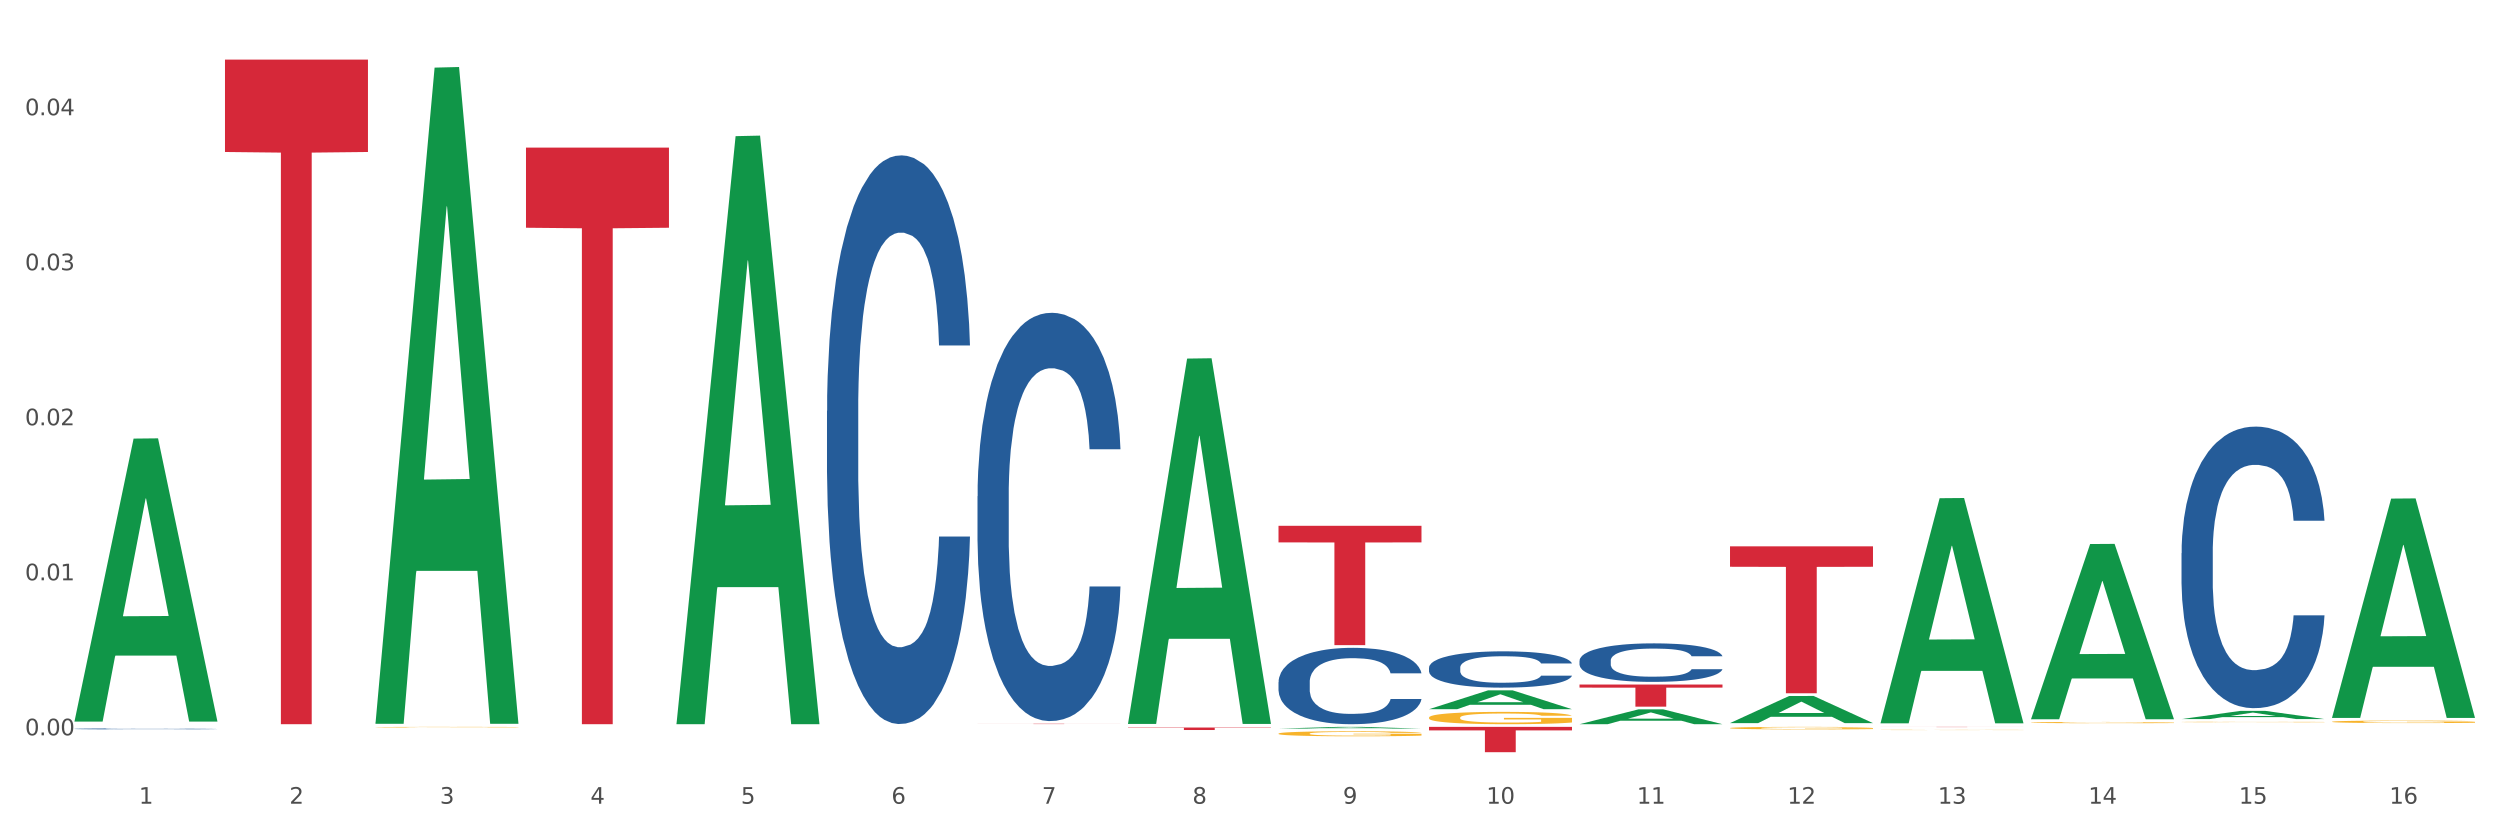 <?xml version="1.0" encoding="utf-8" standalone="no"?>
<!DOCTYPE svg PUBLIC "-//W3C//DTD SVG 1.1//EN"
  "http://www.w3.org/Graphics/SVG/1.1/DTD/svg11.dtd">
<svg xmlns:xlink="http://www.w3.org/1999/xlink" width="1080pt" height="360pt" viewBox="0 0 1080 360" xmlns="http://www.w3.org/2000/svg" version="1.1">
 <rect x="0" y="0" width="1080" height="360" fill="#333333" stroke="none"/>
 <defs>
  <style type="text/css">*{stroke-linejoin: round; stroke-linecap: butt}</style>
 </defs>
 <g id="figure_1">
  <g id="patch_1">
   <path d="M 0 360 
L 1080 360 
L 1080 0 
L 0 0 
z
" style="fill: #ffffff; stroke: #ffffff; stroke-linejoin: miter"/>
  </g>
  <g id="axes_1">
   <g id="matplotlib.axis_1">
    <g id="xtick_1">
     <g id="text_1">
      <!-- 1 -->
      <g style="fill: #4d4d4d" transform="translate(60.004 347.204) scale(0.096 -0.096)">
       <defs>
        <path id="DejaVuSans-31" d="M 794 531 
L 1825 531 
L 1825 4091 
L 703 3866 
L 703 4441 
L 1819 4666 
L 2450 4666 
L 2450 531 
L 3481 531 
L 3481 0 
L 794 0 
L 794 531 
z
" transform="scale(0.016)"/>
       </defs>
       <use xlink:href="#DejaVuSans-31"/>
      </g>
     </g>
    </g>
    <g id="xtick_2">
     <g id="text_2">
      <!-- 2 -->
      <g style="fill: #4d4d4d" transform="translate(125.021 347.204) scale(0.096 -0.096)">
       <defs>
        <path id="DejaVuSans-32" d="M 1228 531 
L 3431 531 
L 3431 0 
L 469 0 
L 469 531 
Q 828 903 1448 1529 
Q 2069 2156 2228 2338 
Q 2531 2678 2651 2914 
Q 2772 3150 2772 3378 
Q 2772 3750 2511 3984 
Q 2250 4219 1831 4219 
Q 1534 4219 1204 4116 
Q 875 4013 500 3803 
L 500 4441 
Q 881 4594 1212 4672 
Q 1544 4750 1819 4750 
Q 2544 4750 2975 4387 
Q 3406 4025 3406 3419 
Q 3406 3131 3298 2873 
Q 3191 2616 2906 2266 
Q 2828 2175 2409 1742 
Q 1991 1309 1228 531 
z
" transform="scale(0.016)"/>
       </defs>
       <use xlink:href="#DejaVuSans-32"/>
      </g>
     </g>
    </g>
    <g id="xtick_3">
     <g id="text_3">
      <!-- 3 -->
      <g style="fill: #4d4d4d" transform="translate(190.039 347.204) scale(0.096 -0.096)">
       <defs>
        <path id="DejaVuSans-33" d="M 2597 2516 
Q 3050 2419 3304 2112 
Q 3559 1806 3559 1356 
Q 3559 666 3084 287 
Q 2609 -91 1734 -91 
Q 1441 -91 1130 -33 
Q 819 25 488 141 
L 488 750 
Q 750 597 1062 519 
Q 1375 441 1716 441 
Q 2309 441 2620 675 
Q 2931 909 2931 1356 
Q 2931 1769 2642 2001 
Q 2353 2234 1838 2234 
L 1294 2234 
L 1294 2753 
L 1863 2753 
Q 2328 2753 2575 2939 
Q 2822 3125 2822 3475 
Q 2822 3834 2567 4026 
Q 2313 4219 1838 4219 
Q 1578 4219 1281 4162 
Q 984 4106 628 3988 
L 628 4550 
Q 988 4650 1302 4700 
Q 1616 4750 1894 4750 
Q 2613 4750 3031 4423 
Q 3450 4097 3450 3541 
Q 3450 3153 3228 2886 
Q 3006 2619 2597 2516 
z
" transform="scale(0.016)"/>
       </defs>
       <use xlink:href="#DejaVuSans-33"/>
      </g>
     </g>
    </g>
    <g id="xtick_4">
     <g id="text_4">
      <!-- 4 -->
      <g style="fill: #4d4d4d" transform="translate(255.056 347.204) scale(0.096 -0.096)">
       <defs>
        <path id="DejaVuSans-34" d="M 2419 4116 
L 825 1625 
L 2419 1625 
L 2419 4116 
z
M 2253 4666 
L 3047 4666 
L 3047 1625 
L 3713 1625 
L 3713 1100 
L 3047 1100 
L 3047 0 
L 2419 0 
L 2419 1100 
L 313 1100 
L 313 1709 
L 2253 4666 
z
" transform="scale(0.016)"/>
       </defs>
       <use xlink:href="#DejaVuSans-34"/>
      </g>
     </g>
    </g>
    <g id="xtick_5">
     <g id="text_5">
      <!-- 5 -->
      <g style="fill: #4d4d4d" transform="translate(320.073 347.204) scale(0.096 -0.096)">
       <defs>
        <path id="DejaVuSans-35" d="M 691 4666 
L 3169 4666 
L 3169 4134 
L 1269 4134 
L 1269 2991 
Q 1406 3038 1543 3061 
Q 1681 3084 1819 3084 
Q 2600 3084 3056 2656 
Q 3513 2228 3513 1497 
Q 3513 744 3044 326 
Q 2575 -91 1722 -91 
Q 1428 -91 1123 -41 
Q 819 9 494 109 
L 494 744 
Q 775 591 1075 516 
Q 1375 441 1709 441 
Q 2250 441 2565 725 
Q 2881 1009 2881 1497 
Q 2881 1984 2565 2268 
Q 2250 2553 1709 2553 
Q 1456 2553 1204 2497 
Q 953 2441 691 2322 
L 691 4666 
z
" transform="scale(0.016)"/>
       </defs>
       <use xlink:href="#DejaVuSans-35"/>
      </g>
     </g>
    </g>
    <g id="xtick_6">
     <g id="text_6">
      <!-- 6 -->
      <g style="fill: #4d4d4d" transform="translate(385.09 347.204) scale(0.096 -0.096)">
       <defs>
        <path id="DejaVuSans-36" d="M 2113 2584 
Q 1688 2584 1439 2293 
Q 1191 2003 1191 1497 
Q 1191 994 1439 701 
Q 1688 409 2113 409 
Q 2538 409 2786 701 
Q 3034 994 3034 1497 
Q 3034 2003 2786 2293 
Q 2538 2584 2113 2584 
z
M 3366 4563 
L 3366 3988 
Q 3128 4100 2886 4159 
Q 2644 4219 2406 4219 
Q 1781 4219 1451 3797 
Q 1122 3375 1075 2522 
Q 1259 2794 1537 2939 
Q 1816 3084 2150 3084 
Q 2853 3084 3261 2657 
Q 3669 2231 3669 1497 
Q 3669 778 3244 343 
Q 2819 -91 2113 -91 
Q 1303 -91 875 529 
Q 447 1150 447 2328 
Q 447 3434 972 4092 
Q 1497 4750 2381 4750 
Q 2619 4750 2861 4703 
Q 3103 4656 3366 4563 
z
" transform="scale(0.016)"/>
       </defs>
       <use xlink:href="#DejaVuSans-36"/>
      </g>
     </g>
    </g>
    <g id="xtick_7">
     <g id="text_7">
      <!-- 7 -->
      <g style="fill: #4d4d4d" transform="translate(450.108 347.204) scale(0.096 -0.096)">
       <defs>
        <path id="DejaVuSans-37" d="M 525 4666 
L 3525 4666 
L 3525 4397 
L 1831 0 
L 1172 0 
L 2766 4134 
L 525 4134 
L 525 4666 
z
" transform="scale(0.016)"/>
       </defs>
       <use xlink:href="#DejaVuSans-37"/>
      </g>
     </g>
    </g>
    <g id="xtick_8">
     <g id="text_8">
      <!-- 8 -->
      <g style="fill: #4d4d4d" transform="translate(515.125 347.204) scale(0.096 -0.096)">
       <defs>
        <path id="DejaVuSans-38" d="M 2034 2216 
Q 1584 2216 1326 1975 
Q 1069 1734 1069 1313 
Q 1069 891 1326 650 
Q 1584 409 2034 409 
Q 2484 409 2743 651 
Q 3003 894 3003 1313 
Q 3003 1734 2745 1975 
Q 2488 2216 2034 2216 
z
M 1403 2484 
Q 997 2584 770 2862 
Q 544 3141 544 3541 
Q 544 4100 942 4425 
Q 1341 4750 2034 4750 
Q 2731 4750 3128 4425 
Q 3525 4100 3525 3541 
Q 3525 3141 3298 2862 
Q 3072 2584 2669 2484 
Q 3125 2378 3379 2068 
Q 3634 1759 3634 1313 
Q 3634 634 3220 271 
Q 2806 -91 2034 -91 
Q 1263 -91 848 271 
Q 434 634 434 1313 
Q 434 1759 690 2068 
Q 947 2378 1403 2484 
z
M 1172 3481 
Q 1172 3119 1398 2916 
Q 1625 2713 2034 2713 
Q 2441 2713 2670 2916 
Q 2900 3119 2900 3481 
Q 2900 3844 2670 4047 
Q 2441 4250 2034 4250 
Q 1625 4250 1398 4047 
Q 1172 3844 1172 3481 
z
" transform="scale(0.016)"/>
       </defs>
       <use xlink:href="#DejaVuSans-38"/>
      </g>
     </g>
    </g>
    <g id="xtick_9">
     <g id="text_9">
      <!-- 9 -->
      <g style="fill: #4d4d4d" transform="translate(580.142 347.204) scale(0.096 -0.096)">
       <defs>
        <path id="DejaVuSans-39" d="M 703 97 
L 703 672 
Q 941 559 1184 500 
Q 1428 441 1663 441 
Q 2288 441 2617 861 
Q 2947 1281 2994 2138 
Q 2813 1869 2534 1725 
Q 2256 1581 1919 1581 
Q 1219 1581 811 2004 
Q 403 2428 403 3163 
Q 403 3881 828 4315 
Q 1253 4750 1959 4750 
Q 2769 4750 3195 4129 
Q 3622 3509 3622 2328 
Q 3622 1225 3098 567 
Q 2575 -91 1691 -91 
Q 1453 -91 1209 -44 
Q 966 3 703 97 
z
M 1959 2075 
Q 2384 2075 2632 2365 
Q 2881 2656 2881 3163 
Q 2881 3666 2632 3958 
Q 2384 4250 1959 4250 
Q 1534 4250 1286 3958 
Q 1038 3666 1038 3163 
Q 1038 2656 1286 2365 
Q 1534 2075 1959 2075 
z
" transform="scale(0.016)"/>
       </defs>
       <use xlink:href="#DejaVuSans-39"/>
      </g>
     </g>
    </g>
    <g id="xtick_10">
     <g id="text_10">
      <!-- 10 -->
      <g style="fill: #4d4d4d" transform="translate(642.105 347.204) scale(0.096 -0.096)">
       <defs>
        <path id="DejaVuSans-30" d="M 2034 4250 
Q 1547 4250 1301 3770 
Q 1056 3291 1056 2328 
Q 1056 1369 1301 889 
Q 1547 409 2034 409 
Q 2525 409 2770 889 
Q 3016 1369 3016 2328 
Q 3016 3291 2770 3770 
Q 2525 4250 2034 4250 
z
M 2034 4750 
Q 2819 4750 3233 4129 
Q 3647 3509 3647 2328 
Q 3647 1150 3233 529 
Q 2819 -91 2034 -91 
Q 1250 -91 836 529 
Q 422 1150 422 2328 
Q 422 3509 836 4129 
Q 1250 4750 2034 4750 
z
" transform="scale(0.016)"/>
       </defs>
       <use xlink:href="#DejaVuSans-31"/>
       <use xlink:href="#DejaVuSans-30" transform="translate(63.623 0)"/>
      </g>
     </g>
    </g>
    <g id="xtick_11">
     <g id="text_11">
      <!-- 11 -->
      <g style="fill: #4d4d4d" transform="translate(707.123 347.204) scale(0.096 -0.096)">
       <use xlink:href="#DejaVuSans-31"/>
       <use xlink:href="#DejaVuSans-31" transform="translate(63.623 0)"/>
      </g>
     </g>
    </g>
    <g id="xtick_12">
     <g id="text_12">
      <!-- 12 -->
      <g style="fill: #4d4d4d" transform="translate(772.14 347.204) scale(0.096 -0.096)">
       <use xlink:href="#DejaVuSans-31"/>
       <use xlink:href="#DejaVuSans-32" transform="translate(63.623 0)"/>
      </g>
     </g>
    </g>
    <g id="xtick_13">
     <g id="text_13">
      <!-- 13 -->
      <g style="fill: #4d4d4d" transform="translate(837.157 347.204) scale(0.096 -0.096)">
       <use xlink:href="#DejaVuSans-31"/>
       <use xlink:href="#DejaVuSans-33" transform="translate(63.623 0)"/>
      </g>
     </g>
    </g>
    <g id="xtick_14">
     <g id="text_14">
      <!-- 14 -->
      <g style="fill: #4d4d4d" transform="translate(902.174 347.204) scale(0.096 -0.096)">
       <use xlink:href="#DejaVuSans-31"/>
       <use xlink:href="#DejaVuSans-34" transform="translate(63.623 0)"/>
      </g>
     </g>
    </g>
    <g id="xtick_15">
     <g id="text_15">
      <!-- 15 -->
      <g style="fill: #4d4d4d" transform="translate(967.192 347.204) scale(0.096 -0.096)">
       <use xlink:href="#DejaVuSans-31"/>
       <use xlink:href="#DejaVuSans-35" transform="translate(63.623 0)"/>
      </g>
     </g>
    </g>
    <g id="xtick_16">
     <g id="text_16">
      <!-- 16 -->
      <g style="fill: #4d4d4d" transform="translate(1032.209 347.204) scale(0.096 -0.096)">
       <use xlink:href="#DejaVuSans-31"/>
       <use xlink:href="#DejaVuSans-36" transform="translate(63.623 0)"/>
      </g>
     </g>
    </g>
    <g id="xtick_17"/>
    <g id="xtick_18"/>
    <g id="xtick_19"/>
    <g id="xtick_20"/>
    <g id="xtick_21"/>
    <g id="xtick_22"/>
    <g id="xtick_23"/>
    <g id="xtick_24"/>
    <g id="xtick_25"/>
    <g id="xtick_26"/>
    <g id="xtick_27"/>
    <g id="xtick_28"/>
    <g id="xtick_29"/>
    <g id="xtick_30"/>
    <g id="xtick_31"/>
   </g>
   <g id="matplotlib.axis_2">
    <g id="ytick_1">
     <g id="text_17">
      <!-- 0.00 -->
      <g style="fill: #4d4d4d" transform="translate(10.8 317.66) scale(0.096 -0.096)">
       <defs>
        <path id="DejaVuSans-2e" d="M 684 794 
L 1344 794 
L 1344 0 
L 684 0 
L 684 794 
z
" transform="scale(0.016)"/>
       </defs>
       <use xlink:href="#DejaVuSans-30"/>
       <use xlink:href="#DejaVuSans-2e" transform="translate(63.623 0)"/>
       <use xlink:href="#DejaVuSans-30" transform="translate(95.41 0)"/>
       <use xlink:href="#DejaVuSans-30" transform="translate(159.033 0)"/>
      </g>
     </g>
    </g>
    <g id="ytick_2">
     <g id="text_18">
      <!-- 0.01 -->
      <g style="fill: #4d4d4d" transform="translate(10.8 250.692) scale(0.096 -0.096)">
       <use xlink:href="#DejaVuSans-30"/>
       <use xlink:href="#DejaVuSans-2e" transform="translate(63.623 0)"/>
       <use xlink:href="#DejaVuSans-30" transform="translate(95.41 0)"/>
       <use xlink:href="#DejaVuSans-31" transform="translate(159.033 0)"/>
      </g>
     </g>
    </g>
    <g id="ytick_3">
     <g id="text_19">
      <!-- 0.02 -->
      <g style="fill: #4d4d4d" transform="translate(10.8 183.724) scale(0.096 -0.096)">
       <use xlink:href="#DejaVuSans-30"/>
       <use xlink:href="#DejaVuSans-2e" transform="translate(63.623 0)"/>
       <use xlink:href="#DejaVuSans-30" transform="translate(95.41 0)"/>
       <use xlink:href="#DejaVuSans-32" transform="translate(159.033 0)"/>
      </g>
     </g>
    </g>
    <g id="ytick_4">
     <g id="text_20">
      <!-- 0.03 -->
      <g style="fill: #4d4d4d" transform="translate(10.8 116.756) scale(0.096 -0.096)">
       <use xlink:href="#DejaVuSans-30"/>
       <use xlink:href="#DejaVuSans-2e" transform="translate(63.623 0)"/>
       <use xlink:href="#DejaVuSans-30" transform="translate(95.41 0)"/>
       <use xlink:href="#DejaVuSans-33" transform="translate(159.033 0)"/>
      </g>
     </g>
    </g>
    <g id="ytick_5">
     <g id="text_21">
      <!-- 0.04 -->
      <g style="fill: #4d4d4d" transform="translate(10.8 49.788) scale(0.096 -0.096)">
       <use xlink:href="#DejaVuSans-30"/>
       <use xlink:href="#DejaVuSans-2e" transform="translate(63.623 0)"/>
       <use xlink:href="#DejaVuSans-30" transform="translate(95.41 0)"/>
       <use xlink:href="#DejaVuSans-34" transform="translate(159.033 0)"/>
      </g>
     </g>
    </g>
    <g id="ytick_6"/>
    <g id="ytick_7"/>
    <g id="ytick_8"/>
    <g id="ytick_9"/>
   </g>
   <g id="PolyCollection_1">
    <path d="M 32.175 311.491 
L 32.239 311.376 
L 57.709 189.475 
L 68.28 189.36 
L 93.941 311.721 
L 81.715 311.721 
L 76.176 283.227 
L 49.877 283.227 
L 49.686 283.687 
L 44.337 311.721 
L 32.175 311.721 
L 32.175 311.491 
L 53.188 266.223 
L 72.864 266.108 
L 63.122 215.44 
L 62.995 215.211 
L 62.867 215.555 
L 53.125 266.108 
L 53.188 266.223 
L 32.175 311.491 
z
" clip-path="url(#paa07889310)" style="fill: #109648"/>
    <path d="M 747.365 314.518 
L 747.438 314.517 
L 747.438 314.481 
L 747.583 314.45 
L 748.313 314.375 
L 749.407 314.313 
L 750.209 314.28 
L 751.011 314.253 
L 751.959 314.226 
L 753.126 314.198 
L 755.24 314.157 
L 756.553 314.136 
L 758.157 314.114 
L 761.074 314.082 
L 763.189 314.064 
L 765.377 314.049 
L 768.95 314.031 
L 771.284 314.023 
L 773.763 314.017 
L 776.753 314.013 
L 779.014 314.012 
L 783.972 314.015 
L 788.202 314.024 
L 790.244 314.031 
L 792.869 314.043 
L 794.255 314.051 
L 796.515 314.067 
L 798.849 314.088 
L 800.453 314.106 
L 802.86 314.14 
L 804.683 314.174 
L 806.36 314.216 
L 807.235 314.245 
L 807.891 314.272 
L 808.475 314.303 
L 809.058 314.352 
L 795.932 314.352 
L 795.421 314.317 
L 794.619 314.284 
L 793.452 314.252 
L 792.432 314.232 
L 790.681 314.207 
L 789.077 314.191 
L 787.4 314.179 
L 785.358 314.169 
L 783.754 314.164 
L 781.493 314.16 
L 777.045 314.161 
L 774.055 314.169 
L 772.013 314.179 
L 770.7 314.188 
L 769.533 314.198 
L 768.221 314.212 
L 766.689 314.233 
L 765.596 314.252 
L 764.502 314.276 
L 763.627 314.3 
L 762.824 314.328 
L 762.168 314.358 
L 761.658 314.389 
L 761.22 314.427 
L 760.856 314.49 
L 760.856 314.626 
L 761.001 314.657 
L 761.366 314.698 
L 761.804 314.729 
L 762.533 314.766 
L 763.189 314.791 
L 764.429 314.827 
L 765.814 314.857 
L 766.908 314.876 
L 768.002 314.892 
L 769.898 314.914 
L 772.013 314.932 
L 773.836 314.943 
L 776.315 314.953 
L 777.993 314.957 
L 779.451 314.959 
L 783.024 314.959 
L 785.577 314.956 
L 788.421 314.949 
L 790.608 314.94 
L 792.432 314.929 
L 794.473 314.911 
L 795.786 314.894 
L 795.786 314.685 
L 779.743 314.684 
L 779.743 314.545 
L 809.131 314.545 
L 809.131 314.953 
L 807.891 314.974 
L 806.506 314.993 
L 805.047 315.01 
L 802.86 315.031 
L 800.234 315.051 
L 797.901 315.065 
L 795.421 315.077 
L 792.504 315.088 
L 788.712 315.098 
L 786.379 315.102 
L 783.462 315.105 
L 780.034 315.106 
L 777.045 315.104 
L 774.128 315.099 
L 771.065 315.09 
L 768.075 315.077 
L 765.814 315.064 
L 763.554 315.048 
L 761.147 315.027 
L 759.251 315.007 
L 757.793 314.989 
L 756.188 314.966 
L 754.438 314.936 
L 753.126 314.909 
L 751.959 314.881 
L 750.719 314.845 
L 749.844 314.814 
L 748.969 314.775 
L 748.459 314.746 
L 747.875 314.701 
L 747.438 314.638 
L 747.365 314.518 
z
" clip-path="url(#paa07889310)" style="fill: #f7b32b"/>
    <path d="M 812.382 315.326 
L 812.455 315.326 
L 812.455 315.321 
L 812.601 315.317 
L 813.33 315.307 
L 814.424 315.298 
L 815.226 315.294 
L 816.028 315.29 
L 816.976 315.287 
L 818.143 315.283 
L 820.258 315.277 
L 821.57 315.275 
L 823.175 315.272 
L 826.092 315.267 
L 828.206 315.265 
L 830.394 315.263 
L 833.967 315.26 
L 836.301 315.259 
L 838.78 315.259 
L 841.77 315.258 
L 844.031 315.258 
L 848.99 315.258 
L 853.219 315.26 
L 855.261 315.26 
L 857.886 315.262 
L 859.272 315.263 
L 861.532 315.265 
L 863.866 315.268 
L 865.47 315.271 
L 867.877 315.275 
L 869.7 315.28 
L 871.377 315.285 
L 872.252 315.289 
L 872.909 315.293 
L 873.492 315.297 
L 874.075 315.304 
L 860.949 315.304 
L 860.439 315.299 
L 859.636 315.294 
L 858.47 315.29 
L 857.449 315.287 
L 855.699 315.284 
L 854.094 315.282 
L 852.417 315.28 
L 850.375 315.279 
L 848.771 315.278 
L 846.51 315.278 
L 842.062 315.278 
L 839.072 315.279 
L 837.03 315.28 
L 835.717 315.282 
L 834.551 315.283 
L 833.238 315.285 
L 831.707 315.288 
L 830.613 315.29 
L 829.519 315.293 
L 828.644 315.297 
L 827.842 315.3 
L 827.185 315.304 
L 826.675 315.309 
L 826.237 315.314 
L 825.873 315.322 
L 825.873 315.34 
L 826.019 315.345 
L 826.383 315.35 
L 826.821 315.354 
L 827.55 315.359 
L 828.206 315.363 
L 829.446 315.367 
L 830.832 315.371 
L 831.925 315.374 
L 833.019 315.376 
L 834.915 315.379 
L 837.03 315.382 
L 838.853 315.383 
L 841.333 315.384 
L 843.01 315.385 
L 844.468 315.385 
L 848.042 315.385 
L 850.594 315.385 
L 853.438 315.384 
L 855.626 315.383 
L 857.449 315.381 
L 859.491 315.379 
L 860.803 315.376 
L 860.803 315.348 
L 844.76 315.348 
L 844.76 315.33 
L 874.148 315.33 
L 874.148 315.384 
L 872.909 315.387 
L 871.523 315.39 
L 870.065 315.392 
L 867.877 315.395 
L 865.252 315.398 
L 862.918 315.399 
L 860.439 315.401 
L 857.522 315.403 
L 853.73 315.404 
L 851.396 315.404 
L 848.479 315.405 
L 845.052 315.405 
L 842.062 315.405 
L 839.145 315.404 
L 836.082 315.403 
L 833.092 315.401 
L 830.832 315.399 
L 828.571 315.397 
L 826.164 315.394 
L 824.268 315.392 
L 822.81 315.389 
L 821.206 315.386 
L 819.455 315.382 
L 818.143 315.378 
L 816.976 315.375 
L 815.736 315.37 
L 814.861 315.366 
L 813.986 315.36 
L 813.476 315.357 
L 812.892 315.351 
L 812.455 315.342 
L 812.382 315.326 
z
" clip-path="url(#paa07889310)" style="fill: #f7b32b"/>
    <path d="M 877.399 312.142 
L 877.472 312.142 
L 877.472 312.124 
L 877.618 312.108 
L 878.347 312.071 
L 879.441 312.04 
L 880.243 312.023 
L 881.045 312.01 
L 881.993 311.996 
L 883.16 311.982 
L 885.275 311.962 
L 886.588 311.951 
L 888.192 311.94 
L 891.109 311.924 
L 893.224 311.915 
L 895.411 311.908 
L 898.985 311.899 
L 901.318 311.895 
L 903.798 311.892 
L 906.787 311.89 
L 909.048 311.889 
L 914.007 311.891 
L 918.236 311.895 
L 920.278 311.899 
L 922.904 311.905 
L 924.289 311.909 
L 926.55 311.917 
L 928.883 311.927 
L 930.488 311.936 
L 932.894 311.953 
L 934.717 311.97 
L 936.394 311.991 
L 937.27 312.006 
L 937.926 312.019 
L 938.509 312.035 
L 939.093 312.059 
L 925.966 312.059 
L 925.456 312.042 
L 924.654 312.025 
L 923.487 312.009 
L 922.466 311.999 
L 920.716 311.987 
L 919.111 311.979 
L 917.434 311.973 
L 915.392 311.968 
L 913.788 311.965 
L 911.527 311.963 
L 907.079 311.964 
L 904.089 311.968 
L 902.047 311.973 
L 900.735 311.977 
L 899.568 311.982 
L 898.255 311.989 
L 896.724 312 
L 895.63 312.009 
L 894.536 312.021 
L 893.661 312.033 
L 892.859 312.047 
L 892.203 312.062 
L 891.692 312.078 
L 891.255 312.097 
L 890.89 312.128 
L 890.89 312.197 
L 891.036 312.212 
L 891.4 312.232 
L 891.838 312.248 
L 892.567 312.266 
L 893.224 312.279 
L 894.463 312.297 
L 895.849 312.312 
L 896.943 312.321 
L 898.037 312.329 
L 899.933 312.34 
L 902.047 312.349 
L 903.87 312.355 
L 906.35 312.36 
L 908.027 312.362 
L 909.486 312.363 
L 913.059 312.363 
L 915.611 312.361 
L 918.455 312.358 
L 920.643 312.353 
L 922.466 312.348 
L 924.508 312.339 
L 925.82 312.33 
L 925.82 312.226 
L 909.777 312.225 
L 909.777 312.156 
L 939.166 312.156 
L 939.166 312.36 
L 937.926 312.37 
L 936.54 312.38 
L 935.082 312.388 
L 932.894 312.399 
L 930.269 312.409 
L 927.935 312.416 
L 925.456 312.422 
L 922.539 312.427 
L 918.747 312.432 
L 916.413 312.434 
L 913.496 312.436 
L 910.069 312.436 
L 907.079 312.435 
L 904.162 312.433 
L 901.099 312.428 
L 898.109 312.422 
L 895.849 312.415 
L 893.588 312.407 
L 891.182 312.397 
L 889.286 312.387 
L 887.827 312.378 
L 886.223 312.366 
L 884.473 312.351 
L 883.16 312.338 
L 881.993 312.324 
L 880.754 312.306 
L 879.879 312.29 
L 879.003 312.271 
L 878.493 312.256 
L 877.91 312.234 
L 877.472 312.202 
L 877.399 312.142 
z
" clip-path="url(#paa07889310)" style="fill: #f7b32b"/>
    <path d="M 942.416 311.899 
L 942.489 311.899 
L 942.489 311.892 
L 942.635 311.886 
L 943.364 311.87 
L 944.458 311.857 
L 945.26 311.851 
L 946.063 311.845 
L 947.011 311.84 
L 948.177 311.834 
L 950.292 311.826 
L 951.605 311.821 
L 953.209 311.817 
L 956.126 311.81 
L 958.241 311.806 
L 960.429 311.803 
L 964.002 311.8 
L 966.335 311.798 
L 968.815 311.797 
L 971.805 311.796 
L 974.065 311.796 
L 979.024 311.796 
L 983.254 311.798 
L 985.296 311.8 
L 987.921 311.802 
L 989.306 311.804 
L 991.567 311.807 
L 993.901 311.811 
L 995.505 311.815 
L 997.911 311.822 
L 999.734 311.829 
L 1001.412 311.838 
L 1002.287 311.844 
L 1002.943 311.849 
L 1003.526 311.855 
L 1004.11 311.865 
L 990.984 311.865 
L 990.473 311.858 
L 989.671 311.852 
L 988.504 311.845 
L 987.483 311.841 
L 985.733 311.836 
L 984.129 311.832 
L 982.451 311.83 
L 980.41 311.828 
L 978.805 311.827 
L 976.545 311.826 
L 972.096 311.826 
L 969.106 311.828 
L 967.065 311.83 
L 965.752 311.832 
L 964.585 311.834 
L 963.273 311.837 
L 961.741 311.841 
L 960.647 311.845 
L 959.553 311.85 
L 958.678 311.855 
L 957.876 311.861 
L 957.22 311.867 
L 956.709 311.873 
L 956.272 311.881 
L 955.907 311.894 
L 955.907 311.922 
L 956.053 311.928 
L 956.418 311.936 
L 956.855 311.943 
L 957.585 311.95 
L 958.241 311.956 
L 959.481 311.963 
L 960.866 311.969 
L 961.96 311.973 
L 963.054 311.976 
L 964.95 311.981 
L 967.065 311.984 
L 968.888 311.987 
L 971.367 311.989 
L 973.044 311.99 
L 974.503 311.99 
L 978.076 311.99 
L 980.628 311.989 
L 983.472 311.988 
L 985.66 311.986 
L 987.483 311.984 
L 989.525 311.98 
L 990.838 311.977 
L 990.838 311.934 
L 974.795 311.934 
L 974.795 311.905 
L 1004.183 311.905 
L 1004.183 311.989 
L 1002.943 311.993 
L 1001.558 311.997 
L 1000.099 312 
L 997.911 312.005 
L 995.286 312.009 
L 992.953 312.012 
L 990.473 312.014 
L 987.556 312.016 
L 983.764 312.018 
L 981.431 312.019 
L 978.514 312.02 
L 975.086 312.02 
L 972.096 312.02 
L 969.179 312.019 
L 966.117 312.017 
L 963.127 312.014 
L 960.866 312.011 
L 958.605 312.008 
L 956.199 312.004 
L 954.303 312 
L 952.844 311.996 
L 951.24 311.991 
L 949.49 311.985 
L 948.177 311.98 
L 947.011 311.974 
L 945.771 311.967 
L 944.896 311.96 
L 944.021 311.952 
L 943.51 311.946 
L 942.927 311.937 
L 942.489 311.924 
L 942.416 311.899 
z
" clip-path="url(#paa07889310)" style="fill: #f7b32b"/>
    <path d="M 1007.434 311.792 
L 1007.507 311.791 
L 1007.507 311.755 
L 1007.652 311.724 
L 1008.382 311.65 
L 1009.475 311.589 
L 1010.278 311.556 
L 1011.08 311.529 
L 1012.028 311.503 
L 1013.195 311.475 
L 1015.309 311.434 
L 1016.622 311.413 
L 1018.226 311.392 
L 1021.143 311.36 
L 1023.258 311.342 
L 1025.446 311.327 
L 1029.019 311.31 
L 1031.353 311.302 
L 1033.832 311.296 
L 1036.822 311.292 
L 1039.083 311.291 
L 1044.041 311.294 
L 1048.271 311.303 
L 1050.313 311.31 
L 1052.938 311.321 
L 1054.324 311.329 
L 1056.584 311.345 
L 1058.918 311.366 
L 1060.522 311.384 
L 1062.929 311.417 
L 1064.752 311.451 
L 1066.429 311.493 
L 1067.304 311.521 
L 1067.96 311.548 
L 1068.544 311.579 
L 1069.127 311.627 
L 1056.001 311.627 
L 1055.49 311.593 
L 1054.688 311.56 
L 1053.521 311.528 
L 1052.5 311.508 
L 1050.75 311.484 
L 1049.146 311.468 
L 1047.469 311.456 
L 1045.427 311.446 
L 1043.823 311.441 
L 1041.562 311.437 
L 1037.114 311.438 
L 1034.124 311.446 
L 1032.082 311.456 
L 1030.769 311.465 
L 1029.602 311.475 
L 1028.29 311.489 
L 1026.758 311.509 
L 1025.665 311.528 
L 1024.571 311.552 
L 1023.696 311.576 
L 1022.893 311.604 
L 1022.237 311.633 
L 1021.727 311.664 
L 1021.289 311.701 
L 1020.925 311.764 
L 1020.925 311.899 
L 1021.07 311.93 
L 1021.435 311.971 
L 1021.873 312.001 
L 1022.602 312.038 
L 1023.258 312.063 
L 1024.498 312.098 
L 1025.883 312.128 
L 1026.977 312.147 
L 1028.071 312.163 
L 1029.967 312.184 
L 1032.082 312.202 
L 1033.905 312.213 
L 1036.384 312.223 
L 1038.062 312.227 
L 1039.52 312.229 
L 1043.093 312.229 
L 1045.646 312.226 
L 1048.49 312.219 
L 1050.677 312.21 
L 1052.5 312.199 
L 1054.542 312.181 
L 1055.855 312.165 
L 1055.855 311.958 
L 1039.812 311.957 
L 1039.812 311.819 
L 1069.2 311.819 
L 1069.2 312.223 
L 1067.96 312.244 
L 1066.575 312.263 
L 1065.116 312.279 
L 1062.929 312.3 
L 1060.303 312.32 
L 1057.97 312.334 
L 1055.49 312.346 
L 1052.573 312.357 
L 1048.781 312.367 
L 1046.448 312.37 
L 1043.531 312.373 
L 1040.103 312.374 
L 1037.114 312.372 
L 1034.197 312.368 
L 1031.134 312.359 
L 1028.144 312.346 
L 1025.883 312.333 
L 1023.623 312.317 
L 1021.216 312.296 
L 1019.32 312.276 
L 1017.862 312.259 
L 1016.257 312.236 
L 1014.507 312.206 
L 1013.195 312.179 
L 1012.028 312.152 
L 1010.788 312.116 
L 1009.913 312.085 
L 1009.038 312.047 
L 1008.527 312.018 
L 1007.944 311.974 
L 1007.507 311.911 
L 1007.434 311.792 
z
" clip-path="url(#paa07889310)" style="fill: #f7b32b"/>
    <path d="M 942.416 238.947 
L 942.489 238.836 
L 942.489 235.725 
L 942.708 231.504 
L 943.512 223.728 
L 944.534 217.84 
L 946.286 210.952 
L 947.235 208.064 
L 948.476 204.842 
L 951.032 199.621 
L 953.952 195.177 
L 955.996 192.733 
L 957.529 191.178 
L 960.961 188.401 
L 962.932 187.179 
L 964.976 186.179 
L 966.729 185.512 
L 969.649 184.735 
L 971.985 184.401 
L 974.687 184.29 
L 976.95 184.401 
L 979.943 184.846 
L 984.324 186.179 
L 986.003 186.956 
L 988.267 188.289 
L 990.603 190.067 
L 992.501 191.844 
L 994.691 194.399 
L 996.955 197.732 
L 999.145 201.954 
L 1000.678 205.842 
L 1001.919 209.952 
L 1003.015 214.951 
L 1003.818 220.395 
L 1004.183 224.95 
L 990.822 224.95 
L 990.457 220.839 
L 989.727 216.396 
L 988.997 213.396 
L 988.194 210.952 
L 986.952 208.175 
L 985.857 206.397 
L 984.032 204.287 
L 982.353 202.953 
L 980.966 202.176 
L 979.286 201.509 
L 975.709 200.843 
L 973.154 200.843 
L 971.547 201.065 
L 969.576 201.62 
L 967.897 202.398 
L 965.926 203.731 
L 964.392 205.175 
L 962.859 207.064 
L 961.983 208.397 
L 960.669 210.841 
L 959.793 212.841 
L 958.625 216.284 
L 957.967 218.728 
L 956.799 225.061 
L 956.288 229.726 
L 956.069 232.948 
L 955.923 236.503 
L 955.923 253.833 
L 956.361 261.61 
L 956.726 264.942 
L 957.31 268.719 
L 958.406 273.607 
L 960.012 278.384 
L 961.691 281.828 
L 963.078 283.939 
L 964.392 285.494 
L 965.707 286.716 
L 967.313 287.827 
L 968.627 288.494 
L 970.598 289.16 
L 972.935 289.494 
L 974.76 289.494 
L 978.483 288.938 
L 980.163 288.383 
L 981.769 287.605 
L 983.521 286.383 
L 984.908 285.05 
L 985.711 284.05 
L 987.025 281.939 
L 988.048 279.717 
L 988.924 277.162 
L 989.508 274.941 
L 990.165 271.608 
L 990.676 267.831 
L 990.822 265.831 
L 1004.183 265.831 
L 1003.891 269.83 
L 1003.38 273.719 
L 1002.358 278.94 
L 1001.554 281.939 
L 1000.313 285.605 
L 998.999 288.716 
L 997.174 292.16 
L 995.495 294.715 
L 993.742 296.937 
L 991.844 298.936 
L 988.413 301.714 
L 987.171 302.491 
L 984.543 303.824 
L 982.499 304.602 
L 979.505 305.38 
L 976.439 305.824 
L 973.227 305.935 
L 970.379 305.713 
L 967.24 305.046 
L 965.268 304.38 
L 963.078 303.38 
L 960.523 301.825 
L 958.114 299.936 
L 955.85 297.714 
L 953.733 295.159 
L 951.762 292.271 
L 949.206 287.494 
L 947.308 282.828 
L 945.921 278.495 
L 944.972 274.829 
L 944.023 270.164 
L 943.512 266.942 
L 942.708 259.166 
L 942.416 251.945 
L 942.416 238.947 
z
" clip-path="url(#paa07889310)" style="fill: #255c99"/>
    <path d="M 682.347 285.41 
L 682.42 285.395 
L 682.42 284.969 
L 682.639 284.392 
L 683.443 283.328 
L 684.465 282.522 
L 686.217 281.58 
L 687.166 281.185 
L 688.407 280.744 
L 690.963 280.029 
L 693.883 279.421 
L 695.927 279.087 
L 697.46 278.874 
L 700.892 278.494 
L 702.863 278.327 
L 704.907 278.19 
L 706.66 278.099 
L 709.58 277.992 
L 711.916 277.947 
L 714.618 277.932 
L 716.881 277.947 
L 719.875 278.008 
L 724.255 278.19 
L 725.934 278.296 
L 728.198 278.479 
L 730.534 278.722 
L 732.432 278.965 
L 734.623 279.315 
L 736.886 279.771 
L 739.076 280.349 
L 740.609 280.881 
L 741.85 281.443 
L 742.946 282.127 
L 743.749 282.872 
L 744.114 283.495 
L 730.753 283.495 
L 730.388 282.933 
L 729.658 282.325 
L 728.928 281.914 
L 728.125 281.58 
L 726.883 281.2 
L 725.788 280.957 
L 723.963 280.668 
L 722.284 280.485 
L 720.897 280.379 
L 719.217 280.288 
L 715.64 280.197 
L 713.085 280.197 
L 711.478 280.227 
L 709.507 280.303 
L 707.828 280.409 
L 705.857 280.592 
L 704.323 280.789 
L 702.79 281.048 
L 701.914 281.23 
L 700.6 281.565 
L 699.724 281.838 
L 698.556 282.309 
L 697.899 282.644 
L 696.73 283.51 
L 696.219 284.149 
L 696 284.589 
L 695.854 285.076 
L 695.854 287.447 
L 696.292 288.511 
L 696.657 288.967 
L 697.241 289.484 
L 698.337 290.153 
L 699.943 290.806 
L 701.622 291.278 
L 703.009 291.566 
L 704.323 291.779 
L 705.638 291.946 
L 707.244 292.098 
L 708.558 292.19 
L 710.529 292.281 
L 712.866 292.326 
L 714.691 292.326 
L 718.414 292.25 
L 720.094 292.174 
L 721.7 292.068 
L 723.452 291.901 
L 724.839 291.718 
L 725.642 291.582 
L 726.956 291.293 
L 727.979 290.989 
L 728.855 290.639 
L 729.439 290.335 
L 730.096 289.879 
L 730.607 289.362 
L 730.753 289.089 
L 744.114 289.089 
L 743.822 289.636 
L 743.311 290.168 
L 742.289 290.882 
L 741.485 291.293 
L 740.244 291.794 
L 738.93 292.22 
L 737.105 292.691 
L 735.426 293.041 
L 733.673 293.345 
L 731.775 293.618 
L 728.344 293.999 
L 727.102 294.105 
L 724.474 294.287 
L 722.43 294.394 
L 719.436 294.5 
L 716.37 294.561 
L 713.158 294.576 
L 710.31 294.546 
L 707.171 294.455 
L 705.2 294.363 
L 703.009 294.227 
L 700.454 294.014 
L 698.045 293.755 
L 695.781 293.451 
L 693.664 293.102 
L 691.693 292.706 
L 689.137 292.053 
L 687.239 291.414 
L 685.852 290.822 
L 684.903 290.32 
L 683.954 289.682 
L 683.443 289.241 
L 682.639 288.177 
L 682.347 287.189 
L 682.347 285.41 
z
" clip-path="url(#paa07889310)" style="fill: #255c99"/>
    <path d="M 617.33 288.423 
L 617.403 288.409 
L 617.403 288.007 
L 617.622 287.463 
L 618.425 286.46 
L 619.447 285.7 
L 621.2 284.812 
L 622.149 284.439 
L 623.39 284.024 
L 625.945 283.35 
L 628.866 282.777 
L 630.91 282.462 
L 632.443 282.261 
L 635.875 281.903 
L 637.846 281.745 
L 639.89 281.616 
L 641.642 281.53 
L 644.563 281.43 
L 646.899 281.387 
L 649.601 281.373 
L 651.864 281.387 
L 654.857 281.444 
L 659.238 281.616 
L 660.917 281.717 
L 663.18 281.889 
L 665.517 282.118 
L 667.415 282.347 
L 669.605 282.677 
L 671.869 283.107 
L 674.059 283.651 
L 675.592 284.153 
L 676.833 284.683 
L 677.928 285.328 
L 678.732 286.03 
L 679.097 286.617 
L 665.736 286.617 
L 665.371 286.087 
L 664.641 285.514 
L 663.91 285.127 
L 663.107 284.812 
L 661.866 284.454 
L 660.771 284.224 
L 658.946 283.952 
L 657.267 283.78 
L 655.879 283.68 
L 654.2 283.594 
L 650.623 283.508 
L 648.067 283.508 
L 646.461 283.537 
L 644.49 283.608 
L 642.811 283.709 
L 640.839 283.88 
L 639.306 284.067 
L 637.773 284.31 
L 636.897 284.482 
L 635.583 284.798 
L 634.707 285.055 
L 633.538 285.5 
L 632.881 285.815 
L 631.713 286.632 
L 631.202 287.234 
L 630.983 287.649 
L 630.837 288.108 
L 630.837 290.343 
L 631.275 291.346 
L 631.64 291.776 
L 632.224 292.263 
L 633.319 292.894 
L 634.926 293.51 
L 636.605 293.954 
L 637.992 294.226 
L 639.306 294.427 
L 640.62 294.584 
L 642.227 294.728 
L 643.541 294.814 
L 645.512 294.9 
L 647.848 294.943 
L 649.674 294.943 
L 653.397 294.871 
L 655.076 294.799 
L 656.683 294.699 
L 658.435 294.541 
L 659.822 294.37 
L 660.625 294.241 
L 661.939 293.968 
L 662.961 293.682 
L 663.837 293.352 
L 664.422 293.066 
L 665.079 292.636 
L 665.59 292.148 
L 665.736 291.891 
L 679.097 291.891 
L 678.805 292.406 
L 678.293 292.908 
L 677.271 293.581 
L 676.468 293.968 
L 675.227 294.441 
L 673.913 294.842 
L 672.088 295.287 
L 670.408 295.616 
L 668.656 295.903 
L 666.758 296.161 
L 663.326 296.519 
L 662.085 296.619 
L 659.457 296.791 
L 657.413 296.891 
L 654.419 296.992 
L 651.353 297.049 
L 648.14 297.063 
L 645.293 297.035 
L 642.154 296.949 
L 640.182 296.863 
L 637.992 296.734 
L 635.437 296.533 
L 633.027 296.29 
L 630.764 296.003 
L 628.647 295.673 
L 626.675 295.301 
L 624.12 294.685 
L 622.222 294.083 
L 620.835 293.524 
L 619.886 293.051 
L 618.936 292.449 
L 618.425 292.034 
L 617.622 291.031 
L 617.33 290.099 
L 617.33 288.423 
z
" clip-path="url(#paa07889310)" style="fill: #255c99"/>
    <path d="M 552.313 294.688 
L 552.386 294.658 
L 552.386 293.814 
L 552.605 292.669 
L 553.408 290.56 
L 554.43 288.963 
L 556.182 287.095 
L 557.132 286.311 
L 558.373 285.437 
L 560.928 284.021 
L 563.848 282.816 
L 565.893 282.153 
L 567.426 281.731 
L 570.857 280.977 
L 572.829 280.646 
L 574.873 280.375 
L 576.625 280.194 
L 579.546 279.983 
L 581.882 279.893 
L 584.583 279.862 
L 586.847 279.893 
L 589.84 280.013 
L 594.221 280.375 
L 595.9 280.586 
L 598.163 280.947 
L 600.499 281.429 
L 602.398 281.912 
L 604.588 282.605 
L 606.851 283.509 
L 609.042 284.654 
L 610.575 285.708 
L 611.816 286.823 
L 612.911 288.179 
L 613.714 289.656 
L 614.079 290.891 
L 600.718 290.891 
L 600.353 289.777 
L 599.623 288.571 
L 598.893 287.758 
L 598.09 287.095 
L 596.849 286.341 
L 595.754 285.859 
L 593.929 285.287 
L 592.249 284.925 
L 590.862 284.714 
L 589.183 284.533 
L 585.605 284.352 
L 583.05 284.352 
L 581.444 284.413 
L 579.473 284.563 
L 577.793 284.774 
L 575.822 285.136 
L 574.289 285.528 
L 572.756 286.04 
L 571.88 286.402 
L 570.565 287.064 
L 569.689 287.607 
L 568.521 288.541 
L 567.864 289.204 
L 566.696 290.922 
L 566.185 292.187 
L 565.966 293.061 
L 565.82 294.025 
L 565.82 298.726 
L 566.258 300.836 
L 566.623 301.74 
L 567.207 302.764 
L 568.302 304.09 
L 569.908 305.386 
L 571.588 306.32 
L 572.975 306.893 
L 574.289 307.315 
L 575.603 307.646 
L 577.209 307.947 
L 578.523 308.128 
L 580.495 308.309 
L 582.831 308.399 
L 584.656 308.399 
L 588.38 308.249 
L 590.059 308.098 
L 591.665 307.887 
L 593.418 307.556 
L 594.805 307.194 
L 595.608 306.923 
L 596.922 306.35 
L 597.944 305.748 
L 598.82 305.055 
L 599.404 304.452 
L 600.061 303.548 
L 600.572 302.523 
L 600.718 301.981 
L 614.079 301.981 
L 613.787 303.066 
L 613.276 304.12 
L 612.254 305.537 
L 611.451 306.35 
L 610.21 307.345 
L 608.896 308.188 
L 607.07 309.123 
L 605.391 309.816 
L 603.639 310.418 
L 601.741 310.961 
L 598.309 311.714 
L 597.068 311.925 
L 594.44 312.287 
L 592.395 312.498 
L 589.402 312.709 
L 586.336 312.829 
L 583.123 312.859 
L 580.276 312.799 
L 577.136 312.618 
L 575.165 312.437 
L 572.975 312.166 
L 570.419 311.744 
L 568.01 311.232 
L 565.747 310.629 
L 563.629 309.936 
L 561.658 309.153 
L 559.103 307.857 
L 557.205 306.591 
L 555.817 305.416 
L 554.868 304.422 
L 553.919 303.156 
L 553.408 302.282 
L 552.605 300.173 
L 552.313 298.214 
L 552.313 294.688 
z
" clip-path="url(#paa07889310)" style="fill: #255c99"/>
    <path d="M 422.278 214.383 
L 422.351 214.222 
L 422.351 209.712 
L 422.57 203.59 
L 423.374 192.315 
L 424.396 183.778 
L 426.148 173.791 
L 427.097 169.603 
L 428.338 164.931 
L 430.894 157.361 
L 433.814 150.917 
L 435.858 147.374 
L 437.391 145.119 
L 440.823 141.092 
L 442.794 139.32 
L 444.839 137.87 
L 446.591 136.904 
L 449.511 135.776 
L 451.847 135.293 
L 454.549 135.132 
L 456.812 135.293 
L 459.806 135.937 
L 464.186 137.87 
L 465.865 138.998 
L 468.129 140.931 
L 470.465 143.508 
L 472.363 146.085 
L 474.554 149.79 
L 476.817 154.622 
L 479.007 160.743 
L 480.54 166.381 
L 481.782 172.341 
L 482.877 179.59 
L 483.68 187.483 
L 484.045 194.087 
L 470.684 194.087 
L 470.319 188.127 
L 469.589 181.684 
L 468.859 177.335 
L 468.056 173.791 
L 466.814 169.764 
L 465.719 167.186 
L 463.894 164.126 
L 462.215 162.193 
L 460.828 161.065 
L 459.148 160.099 
L 455.571 159.133 
L 453.016 159.133 
L 451.409 159.455 
L 449.438 160.26 
L 447.759 161.388 
L 445.788 163.321 
L 444.254 165.415 
L 442.721 168.153 
L 441.845 170.086 
L 440.531 173.63 
L 439.655 176.529 
L 438.487 181.523 
L 437.83 185.066 
L 436.661 194.248 
L 436.15 201.013 
L 435.931 205.685 
L 435.785 210.839 
L 435.785 235.968 
L 436.223 247.243 
L 436.588 252.075 
L 437.172 257.552 
L 438.268 264.64 
L 439.874 271.566 
L 441.553 276.56 
L 442.94 279.62 
L 444.254 281.875 
L 445.569 283.647 
L 447.175 285.258 
L 448.489 286.224 
L 450.46 287.191 
L 452.797 287.674 
L 454.622 287.674 
L 458.345 286.869 
L 460.025 286.063 
L 461.631 284.936 
L 463.383 283.164 
L 464.77 281.231 
L 465.573 279.781 
L 466.887 276.721 
L 467.91 273.499 
L 468.786 269.794 
L 469.37 266.573 
L 470.027 261.74 
L 470.538 256.264 
L 470.684 253.364 
L 484.045 253.364 
L 483.753 259.163 
L 483.242 264.801 
L 482.22 272.372 
L 481.416 276.721 
L 480.175 282.036 
L 478.861 286.547 
L 477.036 291.54 
L 475.357 295.245 
L 473.604 298.466 
L 471.706 301.366 
L 468.275 305.393 
L 467.034 306.52 
L 464.405 308.453 
L 462.361 309.581 
L 459.367 310.708 
L 456.301 311.353 
L 453.089 311.514 
L 450.241 311.192 
L 447.102 310.225 
L 445.131 309.259 
L 442.94 307.809 
L 440.385 305.554 
L 437.976 302.816 
L 435.712 299.594 
L 433.595 295.889 
L 431.624 291.701 
L 429.068 284.775 
L 427.17 278.009 
L 425.783 271.727 
L 424.834 266.412 
L 423.885 259.646 
L 423.374 254.975 
L 422.57 243.699 
L 422.278 233.229 
L 422.278 214.383 
z
" clip-path="url(#paa07889310)" style="fill: #255c99"/>
    <path d="M 357.261 177.502 
L 357.334 177.278 
L 357.334 170.996 
L 357.553 162.471 
L 358.356 146.766 
L 359.378 134.875 
L 361.131 120.965 
L 362.08 115.132 
L 363.321 108.626 
L 365.876 98.082 
L 368.797 89.107 
L 370.841 84.172 
L 372.374 81.031 
L 375.806 75.422 
L 377.777 72.954 
L 379.821 70.935 
L 381.574 69.589 
L 384.494 68.018 
L 386.83 67.345 
L 389.532 67.121 
L 391.795 67.345 
L 394.788 68.243 
L 399.169 70.935 
L 400.848 72.505 
L 403.111 75.198 
L 405.448 78.787 
L 407.346 82.377 
L 409.536 87.537 
L 411.8 94.268 
L 413.99 102.793 
L 415.523 110.645 
L 416.764 118.946 
L 417.859 129.042 
L 418.663 140.035 
L 419.028 149.234 
L 405.667 149.234 
L 405.302 140.933 
L 404.572 131.959 
L 403.842 125.901 
L 403.038 120.965 
L 401.797 115.357 
L 400.702 111.767 
L 398.877 107.504 
L 397.198 104.812 
L 395.81 103.242 
L 394.131 101.896 
L 390.554 100.549 
L 387.998 100.549 
L 386.392 100.998 
L 384.421 102.12 
L 382.742 103.69 
L 380.77 106.383 
L 379.237 109.299 
L 377.704 113.113 
L 376.828 115.805 
L 375.514 120.741 
L 374.638 124.779 
L 373.469 131.734 
L 372.812 136.67 
L 371.644 149.458 
L 371.133 158.881 
L 370.914 165.387 
L 370.768 172.566 
L 370.768 207.565 
L 371.206 223.27 
L 371.571 230.001 
L 372.155 237.628 
L 373.25 247.5 
L 374.857 257.147 
L 376.536 264.102 
L 377.923 268.365 
L 379.237 271.506 
L 380.551 273.974 
L 382.158 276.217 
L 383.472 277.563 
L 385.443 278.909 
L 387.779 279.582 
L 389.605 279.582 
L 393.328 278.461 
L 395.007 277.339 
L 396.614 275.768 
L 398.366 273.3 
L 399.753 270.608 
L 400.556 268.589 
L 401.87 264.326 
L 402.892 259.839 
L 403.769 254.679 
L 404.353 250.192 
L 405.01 243.462 
L 405.521 235.834 
L 405.667 231.795 
L 419.028 231.795 
L 418.736 239.872 
L 418.224 247.724 
L 417.202 258.269 
L 416.399 264.326 
L 415.158 271.73 
L 413.844 278.012 
L 412.019 284.967 
L 410.339 290.127 
L 408.587 294.614 
L 406.689 298.652 
L 403.257 304.261 
L 402.016 305.832 
L 399.388 308.524 
L 397.344 310.094 
L 394.35 311.665 
L 391.284 312.562 
L 388.071 312.786 
L 385.224 312.338 
L 382.085 310.992 
L 380.113 309.645 
L 377.923 307.626 
L 375.368 304.485 
L 372.958 300.671 
L 370.695 296.184 
L 368.578 291.024 
L 366.606 285.191 
L 364.051 275.544 
L 362.153 266.121 
L 360.766 257.371 
L 359.817 249.968 
L 358.867 240.545 
L 358.356 234.039 
L 357.553 218.334 
L 357.261 203.751 
L 357.261 177.502 
z
" clip-path="url(#paa07889310)" style="fill: #255c99"/>
    <path d="M 32.175 314.869 
L 32.248 314.869 
L 32.248 314.858 
L 32.467 314.843 
L 33.27 314.816 
L 34.292 314.796 
L 36.045 314.772 
L 36.994 314.761 
L 38.235 314.75 
L 40.79 314.732 
L 43.711 314.716 
L 45.755 314.708 
L 47.288 314.702 
L 50.72 314.693 
L 52.691 314.688 
L 54.735 314.685 
L 56.487 314.683 
L 59.408 314.68 
L 61.744 314.679 
L 64.445 314.678 
L 66.709 314.679 
L 69.702 314.68 
L 74.083 314.685 
L 75.762 314.688 
L 78.025 314.692 
L 80.362 314.699 
L 82.26 314.705 
L 84.45 314.714 
L 86.713 314.725 
L 88.904 314.74 
L 90.437 314.754 
L 91.678 314.768 
L 92.773 314.786 
L 93.576 314.805 
L 93.941 314.821 
L 80.581 314.821 
L 80.216 314.806 
L 79.485 314.791 
L 78.755 314.78 
L 77.952 314.772 
L 76.711 314.762 
L 75.616 314.756 
L 73.791 314.748 
L 72.111 314.744 
L 70.724 314.741 
L 69.045 314.739 
L 65.468 314.736 
L 62.912 314.736 
L 61.306 314.737 
L 59.335 314.739 
L 57.655 314.742 
L 55.684 314.746 
L 54.151 314.751 
L 52.618 314.758 
L 51.742 314.763 
L 50.427 314.771 
L 49.551 314.778 
L 48.383 314.79 
L 47.726 314.799 
L 46.558 314.821 
L 46.047 314.837 
L 45.828 314.848 
L 45.682 314.861 
L 45.682 314.922 
L 46.12 314.949 
L 46.485 314.96 
L 47.069 314.974 
L 48.164 314.991 
L 49.77 315.007 
L 51.45 315.019 
L 52.837 315.027 
L 54.151 315.032 
L 55.465 315.037 
L 57.071 315.04 
L 58.386 315.043 
L 60.357 315.045 
L 62.693 315.046 
L 64.518 315.046 
L 68.242 315.044 
L 69.921 315.042 
L 71.527 315.04 
L 73.28 315.035 
L 74.667 315.031 
L 75.47 315.027 
L 76.784 315.02 
L 77.806 315.012 
L 78.682 315.003 
L 79.266 314.995 
L 79.923 314.984 
L 80.435 314.97 
L 80.581 314.964 
L 93.941 314.964 
L 93.649 314.977 
L 93.138 314.991 
L 92.116 315.009 
L 91.313 315.02 
L 90.072 315.033 
L 88.758 315.044 
L 86.932 315.056 
L 85.253 315.065 
L 83.501 315.072 
L 81.603 315.079 
L 78.171 315.089 
L 76.93 315.092 
L 74.302 315.096 
L 72.257 315.099 
L 69.264 315.102 
L 66.198 315.103 
L 62.985 315.104 
L 60.138 315.103 
L 56.998 315.101 
L 55.027 315.098 
L 52.837 315.095 
L 50.281 315.089 
L 47.872 315.083 
L 45.609 315.075 
L 43.492 315.066 
L 41.52 315.056 
L 38.965 315.039 
L 37.067 315.023 
L 35.679 315.008 
L 34.73 314.995 
L 33.781 314.979 
L 33.27 314.967 
L 32.467 314.94 
L 32.175 314.915 
L 32.175 314.869 
z
" clip-path="url(#paa07889310)" style="fill: #255c99"/>
    <path d="M 97.192 25.759 
L 158.959 25.759 
L 158.959 65.657 
L 134.662 65.927 
L 134.662 312.859 
L 121.343 312.859 
L 121.343 65.927 
L 97.192 65.657 
L 97.192 26.029 
L 97.192 25.759 
z
" clip-path="url(#paa07889310)" style="fill: #d62839"/>
    <path d="M 227.227 63.769 
L 288.993 63.769 
L 288.993 98.384 
L 264.696 98.618 
L 264.696 312.859 
L 251.377 312.859 
L 251.377 98.618 
L 227.227 98.384 
L 227.227 64.003 
L 227.227 63.769 
z
" clip-path="url(#paa07889310)" style="fill: #d62839"/>
    <path d="M 422.278 312.667 
L 484.045 312.667 
L 484.045 312.685 
L 459.748 312.686 
L 459.748 312.8 
L 446.429 312.8 
L 446.429 312.686 
L 422.278 312.685 
L 422.278 312.667 
L 422.278 312.667 
z
" clip-path="url(#paa07889310)" style="fill: #d62839"/>
    <path d="M 487.296 314.294 
L 549.062 314.294 
L 549.062 314.443 
L 524.765 314.444 
L 524.765 315.366 
L 511.446 315.366 
L 511.446 314.444 
L 487.296 314.443 
L 487.296 314.295 
L 487.296 314.294 
z
" clip-path="url(#paa07889310)" style="fill: #d62839"/>
    <path d="M 552.313 227.14 
L 614.079 227.14 
L 614.079 234.306 
L 589.783 234.355 
L 589.783 278.709 
L 576.463 278.709 
L 576.463 234.355 
L 552.313 234.306 
L 552.313 227.188 
L 552.313 227.14 
z
" clip-path="url(#paa07889310)" style="fill: #d62839"/>
    <path d="M 617.33 314.012 
L 679.097 314.012 
L 679.097 315.532 
L 654.8 315.542 
L 654.8 324.95 
L 641.481 324.95 
L 641.481 315.542 
L 617.33 315.532 
L 617.33 314.023 
L 617.33 314.012 
z
" clip-path="url(#paa07889310)" style="fill: #d62839"/>
    <path d="M 682.347 295.729 
L 744.114 295.729 
L 744.114 297.055 
L 719.817 297.064 
L 719.817 305.268 
L 706.498 305.268 
L 706.498 297.064 
L 682.347 297.055 
L 682.347 295.738 
L 682.347 295.729 
z
" clip-path="url(#paa07889310)" style="fill: #d62839"/>
    <path d="M 747.365 236.019 
L 809.131 236.019 
L 809.131 244.841 
L 784.834 244.901 
L 784.834 299.502 
L 771.515 299.502 
L 771.515 244.901 
L 747.365 244.841 
L 747.365 236.079 
L 747.365 236.019 
z
" clip-path="url(#paa07889310)" style="fill: #d62839"/>
    <path d="M 812.382 314.012 
L 874.148 314.012 
L 874.148 314.025 
L 849.852 314.025 
L 849.852 314.105 
L 836.532 314.105 
L 836.532 314.025 
L 812.382 314.025 
L 812.382 314.012 
L 812.382 314.012 
z
" clip-path="url(#paa07889310)" style="fill: #d62839"/>
    <path d="M 617.33 309.994 
L 617.403 309.989 
L 617.403 309.814 
L 617.549 309.663 
L 618.278 309.298 
L 619.372 308.996 
L 620.174 308.836 
L 620.976 308.704 
L 621.924 308.573 
L 623.091 308.437 
L 625.206 308.237 
L 626.519 308.135 
L 628.123 308.028 
L 631.04 307.872 
L 633.155 307.785 
L 635.342 307.712 
L 638.916 307.624 
L 641.249 307.585 
L 643.729 307.556 
L 646.718 307.537 
L 648.979 307.532 
L 653.938 307.546 
L 658.167 307.59 
L 660.209 307.624 
L 662.835 307.683 
L 664.22 307.721 
L 666.481 307.799 
L 668.814 307.901 
L 670.419 307.989 
L 672.825 308.154 
L 674.648 308.32 
L 676.325 308.524 
L 677.201 308.665 
L 677.857 308.797 
L 678.44 308.948 
L 679.024 309.186 
L 665.897 309.186 
L 665.387 309.016 
L 664.585 308.855 
L 663.418 308.699 
L 662.397 308.602 
L 660.647 308.48 
L 659.043 308.403 
L 657.365 308.344 
L 655.323 308.296 
L 653.719 308.271 
L 651.458 308.252 
L 647.01 308.257 
L 644.02 308.296 
L 641.978 308.344 
L 640.666 308.388 
L 639.499 308.437 
L 638.186 308.505 
L 636.655 308.607 
L 635.561 308.699 
L 634.467 308.816 
L 633.592 308.933 
L 632.79 309.069 
L 632.134 309.215 
L 631.623 309.366 
L 631.186 309.551 
L 630.821 309.857 
L 630.821 310.524 
L 630.967 310.675 
L 631.332 310.874 
L 631.769 311.025 
L 632.498 311.205 
L 633.155 311.327 
L 634.394 311.502 
L 635.78 311.648 
L 636.874 311.74 
L 637.968 311.818 
L 639.864 311.925 
L 641.978 312.013 
L 643.801 312.066 
L 646.281 312.115 
L 647.958 312.134 
L 649.417 312.144 
L 652.99 312.144 
L 655.542 312.129 
L 658.386 312.095 
L 660.574 312.052 
L 662.397 311.998 
L 664.439 311.911 
L 665.752 311.828 
L 665.752 310.811 
L 649.708 310.806 
L 649.708 310.13 
L 679.097 310.13 
L 679.097 312.115 
L 677.857 312.217 
L 676.471 312.309 
L 675.013 312.392 
L 672.825 312.494 
L 670.2 312.592 
L 667.866 312.66 
L 665.387 312.718 
L 662.47 312.772 
L 658.678 312.82 
L 656.344 312.84 
L 653.427 312.854 
L 650 312.859 
L 647.01 312.85 
L 644.093 312.825 
L 641.03 312.781 
L 638.041 312.718 
L 635.78 312.655 
L 633.519 312.577 
L 631.113 312.475 
L 629.217 312.378 
L 627.758 312.29 
L 626.154 312.178 
L 624.404 312.032 
L 623.091 311.901 
L 621.924 311.765 
L 620.685 311.589 
L 619.81 311.439 
L 618.934 311.249 
L 618.424 311.108 
L 617.841 310.889 
L 617.403 310.582 
L 617.33 309.994 
z
" clip-path="url(#paa07889310)" style="fill: #f7b32b"/>
    <path d="M 552.313 316.914 
L 552.386 316.912 
L 552.386 316.84 
L 552.532 316.779 
L 553.261 316.63 
L 554.355 316.507 
L 555.157 316.442 
L 555.959 316.388 
L 556.907 316.335 
L 558.074 316.279 
L 560.189 316.198 
L 561.501 316.156 
L 563.106 316.113 
L 566.023 316.049 
L 568.137 316.014 
L 570.325 315.984 
L 573.898 315.948 
L 576.232 315.932 
L 578.711 315.921 
L 581.701 315.913 
L 583.962 315.911 
L 588.921 315.917 
L 593.15 315.934 
L 595.192 315.948 
L 597.817 315.972 
L 599.203 315.988 
L 601.464 316.02 
L 603.797 316.061 
L 605.401 316.097 
L 607.808 316.164 
L 609.631 316.232 
L 611.308 316.315 
L 612.183 316.373 
L 612.84 316.426 
L 613.423 316.488 
L 614.006 316.585 
L 600.88 316.585 
L 600.37 316.515 
L 599.567 316.45 
L 598.401 316.386 
L 597.38 316.347 
L 595.63 316.297 
L 594.025 316.266 
L 592.348 316.242 
L 590.306 316.222 
L 588.702 316.212 
L 586.441 316.204 
L 581.993 316.206 
L 579.003 316.222 
L 576.961 316.242 
L 575.649 316.26 
L 574.482 316.279 
L 573.169 316.307 
L 571.638 316.349 
L 570.544 316.386 
L 569.45 316.434 
L 568.575 316.482 
L 567.773 316.537 
L 567.116 316.597 
L 566.606 316.658 
L 566.168 316.733 
L 565.804 316.858 
L 565.804 317.13 
L 565.95 317.191 
L 566.314 317.273 
L 566.752 317.334 
L 567.481 317.407 
L 568.137 317.457 
L 569.377 317.528 
L 570.763 317.588 
L 571.856 317.625 
L 572.95 317.657 
L 574.846 317.701 
L 576.961 317.736 
L 578.784 317.758 
L 581.264 317.778 
L 582.941 317.786 
L 584.399 317.79 
L 587.973 317.79 
L 590.525 317.784 
L 593.369 317.77 
L 595.557 317.752 
L 597.38 317.731 
L 599.422 317.695 
L 600.734 317.661 
L 600.734 317.247 
L 584.691 317.245 
L 584.691 316.969 
L 614.079 316.969 
L 614.079 317.778 
L 612.84 317.82 
L 611.454 317.857 
L 609.996 317.891 
L 607.808 317.933 
L 605.183 317.972 
L 602.849 318 
L 600.37 318.024 
L 597.453 318.046 
L 593.661 318.066 
L 591.327 318.073 
L 588.41 318.079 
L 584.983 318.081 
L 581.993 318.077 
L 579.076 318.068 
L 576.013 318.05 
L 573.023 318.024 
L 570.763 317.998 
L 568.502 317.966 
L 566.096 317.925 
L 564.199 317.885 
L 562.741 317.849 
L 561.137 317.804 
L 559.387 317.744 
L 558.074 317.691 
L 556.907 317.635 
L 555.667 317.564 
L 554.792 317.503 
L 553.917 317.425 
L 553.407 317.368 
L 552.823 317.279 
L 552.386 317.154 
L 552.313 316.914 
z
" clip-path="url(#paa07889310)" style="fill: #f7b32b"/>
    <path d="M 162.209 314.139 
L 162.282 314.139 
L 162.282 314.13 
L 162.428 314.122 
L 163.157 314.103 
L 164.251 314.088 
L 165.054 314.079 
L 165.856 314.073 
L 166.804 314.066 
L 167.97 314.059 
L 170.085 314.049 
L 171.398 314.043 
L 173.002 314.038 
L 175.919 314.03 
L 178.034 314.025 
L 180.222 314.022 
L 183.795 314.017 
L 186.128 314.015 
L 188.608 314.014 
L 191.598 314.013 
L 193.858 314.012 
L 198.817 314.013 
L 203.047 314.015 
L 205.089 314.017 
L 207.714 314.02 
L 209.099 314.022 
L 211.36 314.026 
L 213.694 314.031 
L 215.298 314.036 
L 217.704 314.044 
L 219.528 314.053 
L 221.205 314.063 
L 222.08 314.071 
L 222.736 314.077 
L 223.32 314.085 
L 223.903 314.097 
L 210.777 314.097 
L 210.266 314.089 
L 209.464 314.08 
L 208.297 314.072 
L 207.276 314.067 
L 205.526 314.061 
L 203.922 314.057 
L 202.245 314.054 
L 200.203 314.052 
L 198.598 314.05 
L 196.338 314.049 
L 191.889 314.05 
L 188.9 314.052 
L 186.858 314.054 
L 185.545 314.056 
L 184.378 314.059 
L 183.066 314.062 
L 181.534 314.068 
L 180.44 314.072 
L 179.347 314.078 
L 178.471 314.084 
L 177.669 314.091 
L 177.013 314.099 
L 176.503 314.107 
L 176.065 314.116 
L 175.7 314.132 
L 175.7 314.166 
L 175.846 314.174 
L 176.211 314.184 
L 176.648 314.192 
L 177.378 314.201 
L 178.034 314.207 
L 179.274 314.216 
L 180.659 314.224 
L 181.753 314.229 
L 182.847 314.233 
L 184.743 314.238 
L 186.858 314.243 
L 188.681 314.245 
L 191.16 314.248 
L 192.837 314.249 
L 194.296 314.249 
L 197.869 314.249 
L 200.422 314.249 
L 203.266 314.247 
L 205.453 314.245 
L 207.276 314.242 
L 209.318 314.237 
L 210.631 314.233 
L 210.631 314.181 
L 194.588 314.181 
L 194.588 314.146 
L 223.976 314.146 
L 223.976 314.248 
L 222.736 314.253 
L 221.351 314.258 
L 219.892 314.262 
L 217.704 314.267 
L 215.079 314.272 
L 212.746 314.276 
L 210.266 314.279 
L 207.349 314.282 
L 203.557 314.284 
L 201.224 314.285 
L 198.307 314.286 
L 194.879 314.286 
L 191.889 314.286 
L 188.972 314.284 
L 185.91 314.282 
L 182.92 314.279 
L 180.659 314.276 
L 178.399 314.272 
L 175.992 314.266 
L 174.096 314.261 
L 172.638 314.257 
L 171.033 314.251 
L 169.283 314.244 
L 167.97 314.237 
L 166.804 314.23 
L 165.564 314.221 
L 164.689 314.213 
L 163.814 314.203 
L 163.303 314.196 
L 162.72 314.185 
L 162.282 314.169 
L 162.209 314.139 
z
" clip-path="url(#paa07889310)" style="fill: #f7b32b"/>
    <path d="M 682.347 312.847 
L 682.411 312.841 
L 707.882 306.427 
L 718.452 306.421 
L 744.114 312.859 
L 731.888 312.859 
L 726.348 311.36 
L 700.05 311.36 
L 699.859 311.384 
L 694.51 312.859 
L 682.347 312.859 
L 682.347 312.847 
L 703.361 310.465 
L 723.037 310.459 
L 713.294 307.793 
L 713.167 307.781 
L 713.04 307.799 
L 703.297 310.459 
L 703.361 310.465 
L 682.347 312.847 
z
" clip-path="url(#paa07889310)" style="fill: #109648"/>
    <path d="M 747.365 312.362 
L 747.428 312.351 
L 772.899 300.666 
L 783.469 300.655 
L 809.131 312.384 
L 796.905 312.384 
L 791.365 309.652 
L 765.067 309.652 
L 764.876 309.696 
L 759.527 312.384 
L 747.365 312.384 
L 747.365 312.362 
L 768.378 308.023 
L 788.054 308.012 
L 778.312 303.155 
L 778.184 303.133 
L 778.057 303.166 
L 768.314 308.012 
L 768.378 308.023 
L 747.365 312.362 
z
" clip-path="url(#paa07889310)" style="fill: #109648"/>
    <path d="M 942.416 310.636 
L 942.48 310.633 
L 967.951 307.091 
L 978.521 307.088 
L 1004.183 310.643 
L 991.957 310.643 
L 986.417 309.815 
L 960.118 309.815 
L 959.927 309.828 
L 954.579 310.643 
L 942.416 310.643 
L 942.416 310.636 
L 963.43 309.321 
L 983.106 309.318 
L 973.363 307.846 
L 973.236 307.839 
L 973.109 307.849 
L 963.366 309.318 
L 963.43 309.321 
L 942.416 310.636 
z
" clip-path="url(#paa07889310)" style="fill: #109648"/>
    <path d="M 617.33 306.363 
L 617.394 306.356 
L 642.865 298.224 
L 653.435 298.216 
L 679.097 306.379 
L 666.871 306.379 
L 661.331 304.478 
L 635.032 304.478 
L 634.841 304.509 
L 629.492 306.379 
L 617.33 306.379 
L 617.33 306.363 
L 638.343 303.344 
L 658.02 303.336 
L 648.277 299.956 
L 648.15 299.941 
L 648.022 299.964 
L 638.28 303.336 
L 638.343 303.344 
L 617.33 306.363 
z
" clip-path="url(#paa07889310)" style="fill: #109648"/>
    <path d="M 552.313 314.756 
L 552.377 314.756 
L 577.847 314.013 
L 588.418 314.012 
L 614.079 314.758 
L 601.853 314.758 
L 596.314 314.584 
L 570.015 314.584 
L 569.824 314.587 
L 564.475 314.758 
L 552.313 314.758 
L 552.313 314.756 
L 573.326 314.481 
L 593.002 314.48 
L 583.26 314.171 
L 583.132 314.17 
L 583.005 314.172 
L 573.263 314.48 
L 573.326 314.481 
L 552.313 314.756 
z
" clip-path="url(#paa07889310)" style="fill: #109648"/>
    <path d="M 487.296 312.456 
L 487.359 312.308 
L 512.83 154.907 
L 523.4 154.759 
L 549.062 312.753 
L 536.836 312.753 
L 531.296 275.962 
L 504.998 275.962 
L 504.807 276.555 
L 499.458 312.753 
L 487.296 312.753 
L 487.296 312.456 
L 508.309 254.006 
L 527.985 253.857 
L 518.243 188.434 
L 518.115 188.138 
L 517.988 188.583 
L 508.245 253.857 
L 508.309 254.006 
L 487.296 312.456 
z
" clip-path="url(#paa07889310)" style="fill: #109648"/>
    <path d="M 292.244 312.382 
L 292.308 312.143 
L 317.778 58.821 
L 328.349 58.582 
L 354.01 312.859 
L 341.784 312.859 
L 336.245 253.647 
L 309.946 253.647 
L 309.755 254.602 
L 304.406 312.859 
L 292.244 312.859 
L 292.244 312.382 
L 313.257 218.311 
L 332.933 218.072 
L 323.191 112.78 
L 323.063 112.303 
L 322.936 113.019 
L 313.194 218.072 
L 313.257 218.311 
L 292.244 312.382 
z
" clip-path="url(#paa07889310)" style="fill: #109648"/>
    <path d="M 162.209 312.161 
L 162.273 311.894 
L 187.744 29.211 
L 198.314 28.945 
L 223.976 312.694 
L 211.75 312.694 
L 206.21 246.619 
L 179.912 246.619 
L 179.721 247.685 
L 174.372 312.694 
L 162.209 312.694 
L 162.209 312.161 
L 183.223 207.187 
L 202.899 206.921 
L 193.156 89.425 
L 193.029 88.892 
L 192.902 89.691 
L 183.159 206.921 
L 183.223 207.187 
L 162.209 312.161 
z
" clip-path="url(#paa07889310)" style="fill: #109648"/>
    <path d="M 812.382 312.289 
L 812.446 312.198 
L 837.916 215.227 
L 848.487 215.136 
L 874.148 312.472 
L 861.922 312.472 
L 856.382 289.806 
L 830.084 289.806 
L 829.893 290.171 
L 824.544 312.472 
L 812.382 312.472 
L 812.382 312.289 
L 833.395 276.279 
L 853.071 276.188 
L 843.329 235.883 
L 843.201 235.7 
L 843.074 235.974 
L 833.332 276.188 
L 833.395 276.279 
L 812.382 312.289 
z
" clip-path="url(#paa07889310)" style="fill: #109648"/>
    <path d="M 1007.434 309.96 
L 1007.497 309.871 
L 1032.968 215.394 
L 1043.538 215.305 
L 1069.2 310.138 
L 1056.974 310.138 
L 1051.434 288.055 
L 1025.136 288.055 
L 1024.945 288.411 
L 1019.596 310.138 
L 1007.434 310.138 
L 1007.434 309.96 
L 1028.447 274.876 
L 1048.123 274.787 
L 1038.38 235.518 
L 1038.253 235.34 
L 1038.126 235.607 
L 1028.383 274.787 
L 1028.447 274.876 
L 1007.434 309.96 
z
" clip-path="url(#paa07889310)" style="fill: #109648"/>
    <path d="M 877.399 310.594 
L 877.463 310.523 
L 902.933 235.022 
L 913.504 234.951 
L 939.166 310.736 
L 926.94 310.736 
L 921.4 293.089 
L 895.101 293.089 
L 894.91 293.373 
L 889.561 310.736 
L 877.399 310.736 
L 877.399 310.594 
L 898.412 282.557 
L 918.089 282.486 
L 908.346 251.104 
L 908.219 250.962 
L 908.091 251.175 
L 898.349 282.486 
L 898.412 282.557 
L 877.399 310.594 
z
" clip-path="url(#paa07889310)" style="fill: #109648"/>
   </g>
  </g>
 </g>
 <defs>
  <clipPath id="paa07889310">
   <rect x="32.175" y="10.8" width="1037.025" height="329.109"/>
  </clipPath>
 </defs>
</svg>
